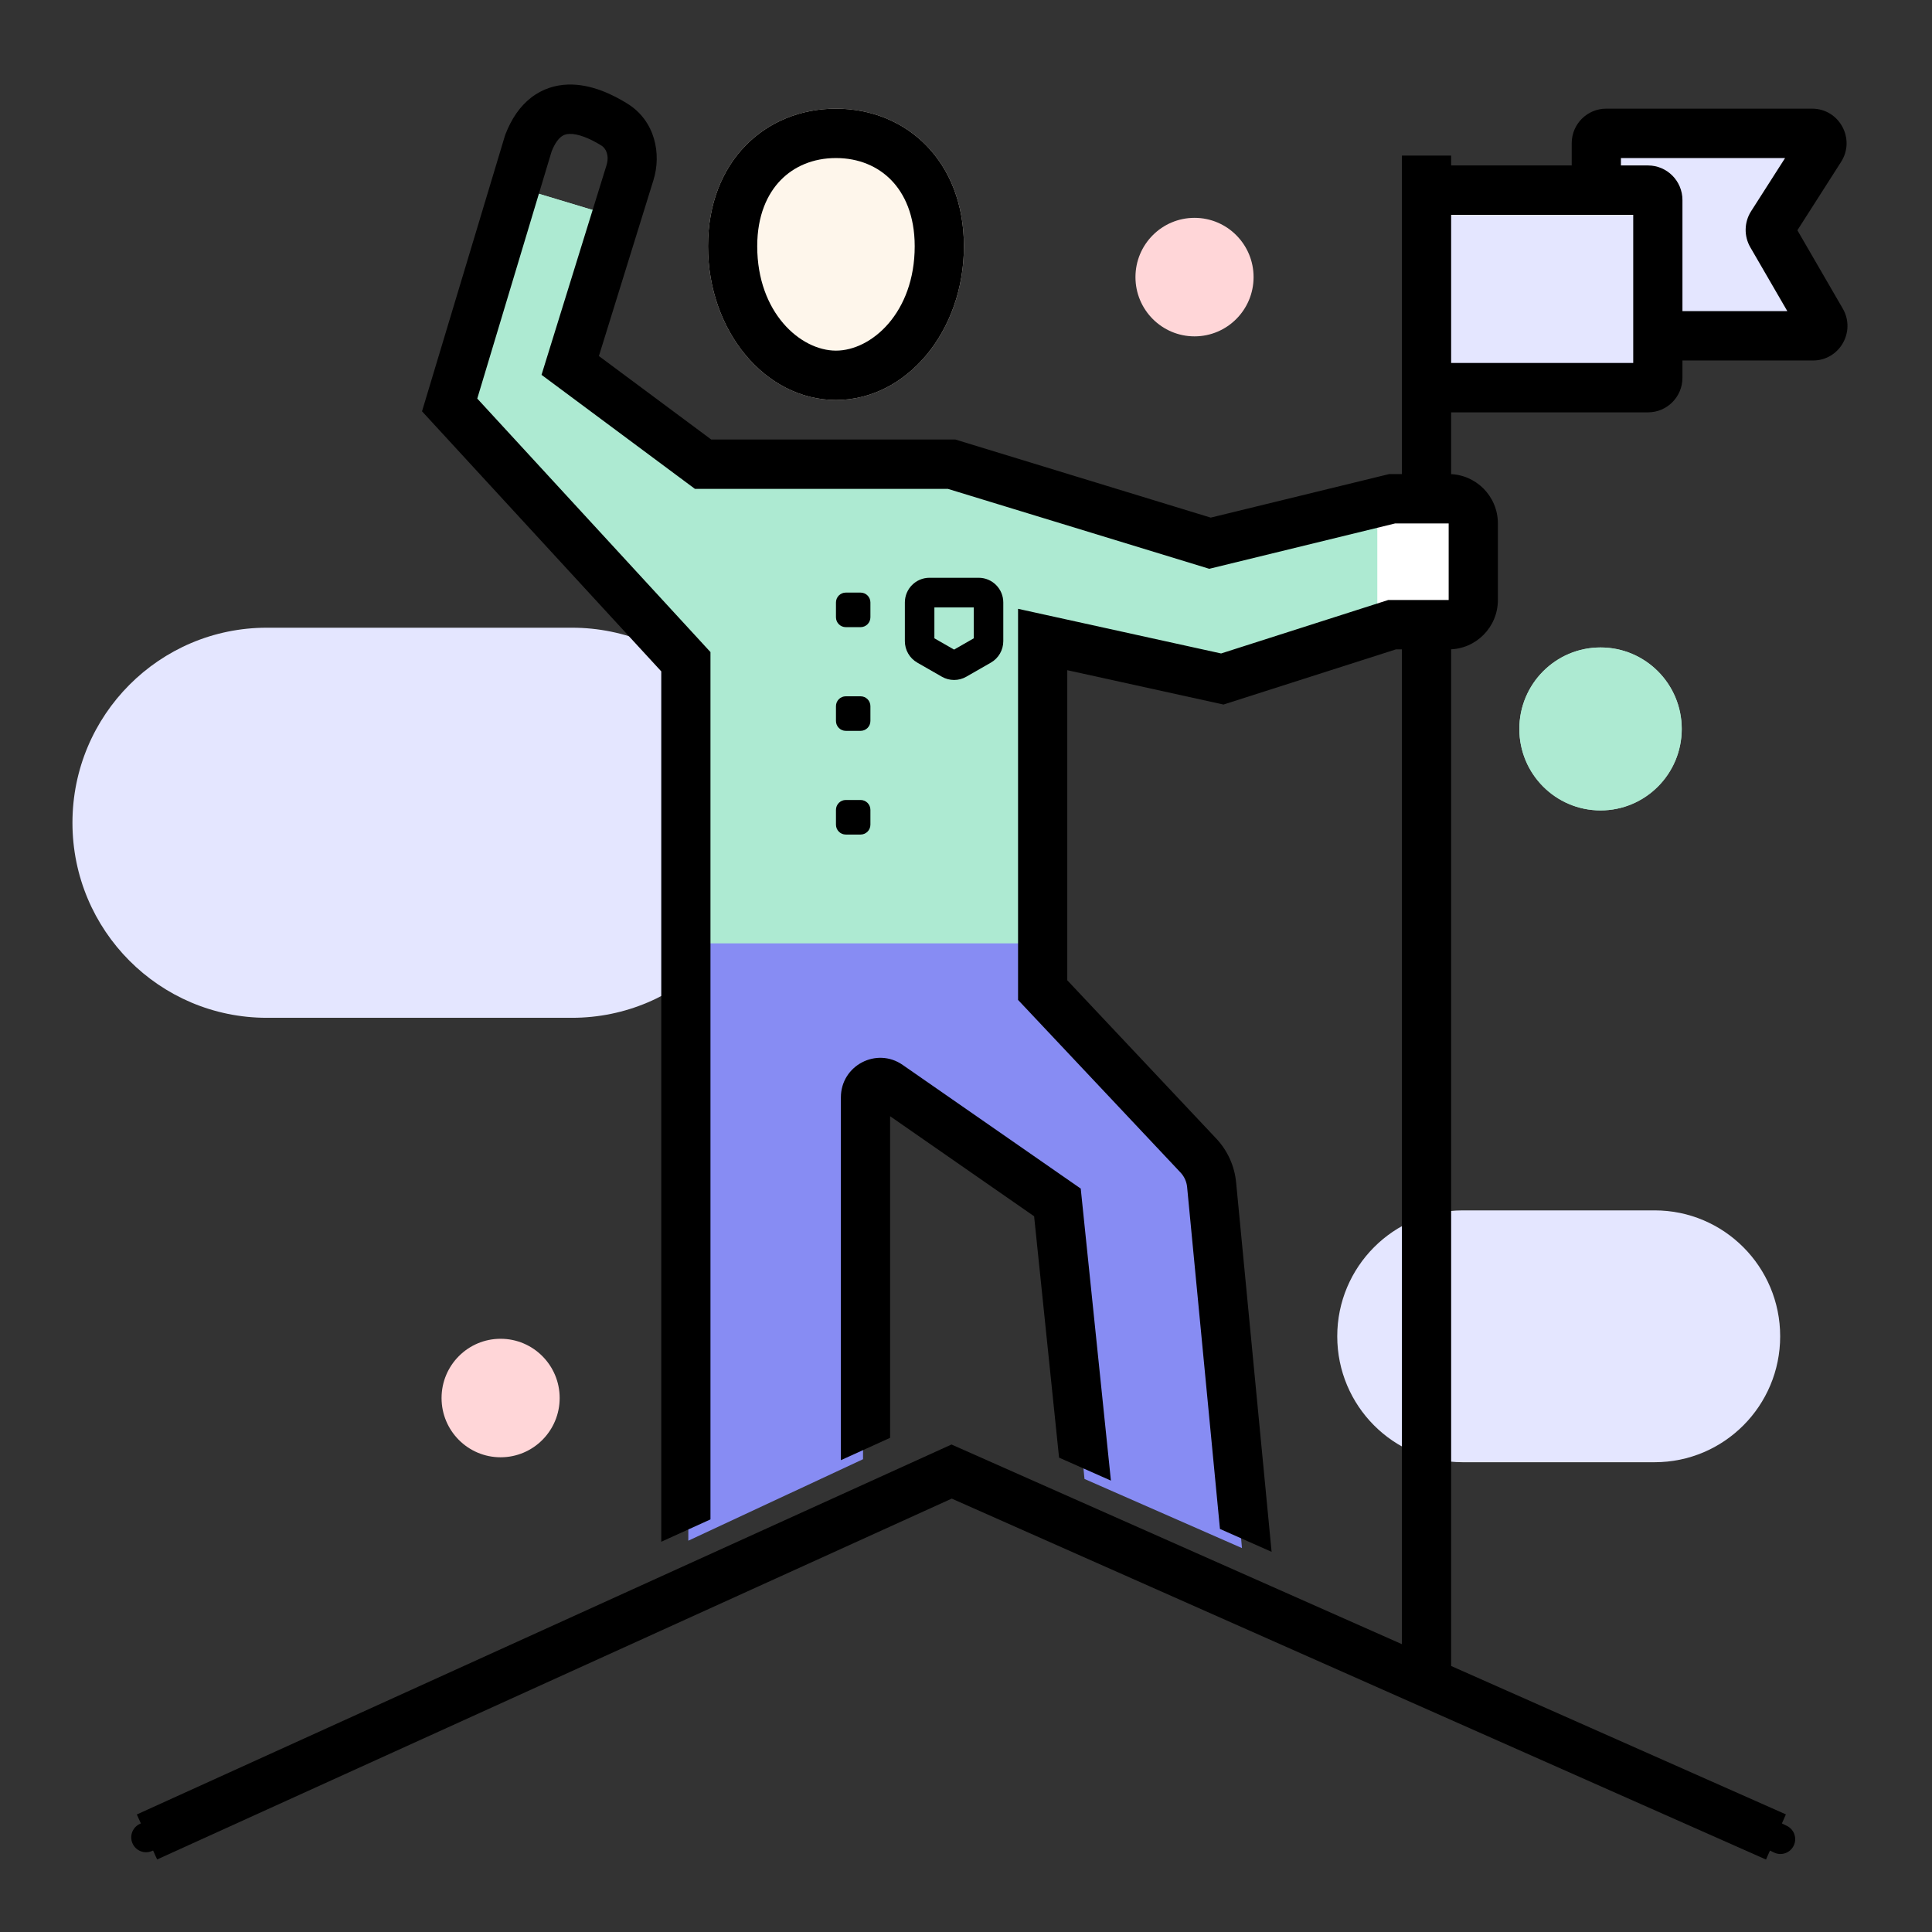 <svg width="160" height="160" viewBox="0 0 160 160" fill="none" xmlns="http://www.w3.org/2000/svg">
<rect x="0" y="0" width="160" height="160" fill="#333333" stroke="none"/>
<path d="M6 68.137C6 59.216 13.208 51.984 22.099 51.984H47.368C56.259 51.984 63.467 59.216 63.467 68.137C63.467 77.058 56.259 84.29 47.368 84.29H22.099C13.208 84.29 6 77.058 6 68.137Z" fill="#E4E6FF"/>
<path d="M110.745 110.667C110.745 104.908 115.398 100.239 121.138 100.239H137.033C142.773 100.239 147.426 104.908 147.426 110.667C147.426 116.427 142.773 121.095 137.033 121.095H121.138C115.398 121.095 110.745 116.427 110.745 110.667Z" fill="#E4E6FF"/>
<path d="M118.547 15.951H137.295V31.491H118.547V15.951Z" fill="#E4E6FF"/>
<path d="M132.811 11.453H151.56L146.465 19.018L151.56 26.993L137.498 27.811L137.091 15.542H132.811V11.453Z" fill="#E4E6FF"/>
<path fill-rule="evenodd" clip-rule="evenodd" d="M134.238 13.089V13.702H136.48C138.055 13.702 139.333 14.984 139.333 16.565V25.766H148.018L144.953 20.478C144.416 19.55 144.441 18.398 145.018 17.494L147.833 13.089H134.238ZM139.333 29.855V31.287C139.333 32.868 138.055 34.149 136.48 34.149H120.177V138.226H116.101V12.884H120.177V13.702H130.162V11.862C130.162 10.281 131.44 8.999 133.015 8.999H150.069C152.324 8.999 153.688 11.501 152.471 13.407L148.852 19.07L152.609 25.554C153.715 27.462 152.343 29.855 150.143 29.855H139.333ZM120.177 17.791V30.06H135.257V17.791H120.177Z" fill="black"/>
<path d="M86.349 77.702H57.004V127.593L71.473 120.845V90.584L72.695 89.357L87.572 99.58L89.813 122.481L102.855 128.206L100.002 96.513L86.349 82.405V77.702Z" fill="#878CF3"/>
<path d="M57.615 55.005V78.111H86.553V53.37L101.633 56.437L114.879 51.325V41.919L99.799 45.191L78.605 38.443H58.838L47.63 30.06L51.094 17.996L42.943 15.542L37.237 33.536L57.615 55.005Z" fill="#ADEAD2"/>
<path d="M57.615 55.005V78.111H86.553V53.37L101.633 56.437L114.879 51.325V41.919L99.799 45.191L78.605 38.443H58.838L47.63 30.06L51.094 17.996L42.943 15.542L37.237 33.536L57.615 55.005Z" fill="#ADEAD2"/>
<path d="M120.603 41.919H114.879C114.428 41.919 114.063 42.285 114.063 42.737V50.642C114.063 51.12 114.47 51.496 114.944 51.458L120.837 50.978C121.267 50.943 121.596 50.578 121.586 50.145L121.418 42.718C121.408 42.274 121.046 41.919 120.603 41.919Z" fill="white"/>
<path fill-rule="evenodd" clip-rule="evenodd" d="M78.799 119.628L147.9 150.259L146.253 154L78.819 124.108L13.012 153.992L11.331 150.267L78.799 119.628Z" fill="black"/>
<path fill-rule="evenodd" clip-rule="evenodd" d="M37.59 34.624L57.412 56.152V125.139H57.004V56.312L37.291 34.901L37.59 34.624Z" fill="black"/>
<path d="M79.828 20.393C79.828 27.426 75.084 33.127 69.231 33.127C63.379 33.127 58.634 27.426 58.634 20.393C58.634 13.36 63.379 8.999 69.231 8.999C75.084 8.999 79.828 13.36 79.828 20.393Z" fill="#FEF6EB"/>
<path fill-rule="evenodd" clip-rule="evenodd" d="M69.231 29.038C72.175 29.038 75.752 25.889 75.752 20.393C75.752 17.827 74.905 16.042 73.809 14.917C72.704 13.782 71.127 13.089 69.231 13.089C67.335 13.089 65.758 13.782 64.653 14.917C63.557 16.042 62.71 17.827 62.71 20.393C62.71 25.889 66.287 29.038 69.231 29.038ZM69.231 33.127C75.084 33.127 79.828 27.426 79.828 20.393C79.828 13.36 75.084 8.999 69.231 8.999C63.379 8.999 58.634 13.36 58.634 20.393C58.634 27.426 63.379 33.127 69.231 33.127Z" fill="black"/>
<path fill-rule="evenodd" clip-rule="evenodd" d="M39.525 33.008L45.685 12.533C45.974 11.81 46.276 11.477 46.477 11.321C46.668 11.173 46.879 11.099 47.165 11.09C47.856 11.068 48.814 11.437 49.819 12.063C50.176 12.286 50.481 12.872 50.225 13.698L44.847 31.043L57.554 40.488H78.505L100.146 47.105L115.531 43.351H119.973V49.689H114.969L101.127 54.117L84.311 50.419V82.809L97.765 97.102C98.076 97.433 98.269 97.858 98.312 98.31L101.032 126.621L105.308 128.516L102.369 97.918C102.238 96.56 101.661 95.285 100.728 94.294L88.387 81.183V55.502L101.323 58.347L115.603 53.779H119.973C122.224 53.779 124.049 51.948 124.049 49.689V43.351C124.049 41.092 122.224 39.261 119.973 39.261H115.042L100.267 42.867L79.113 36.398H58.9L49.598 29.485L54.117 14.913C54.788 12.749 54.263 10.018 51.969 8.589C50.79 7.854 48.971 6.941 47.035 7.003C46.008 7.036 44.943 7.345 43.99 8.082C43.052 8.806 42.352 9.844 41.858 11.124L41.83 11.196L34.95 34.064L54.763 55.6V127.681L58.838 125.83V54.002L39.525 33.008ZM73.715 119.074L69.639 120.925V90.88C69.639 88.241 72.593 86.688 74.755 88.191L89.502 98.434L92.001 122.618L87.707 120.714L85.641 100.726L73.715 92.441V119.074Z" fill="black"/>
<path fill-rule="evenodd" clip-rule="evenodd" d="M74.937 49.894C74.937 48.764 75.849 47.849 76.975 47.849H81.05C82.176 47.849 83.088 48.764 83.088 49.894V53.099C83.088 53.833 82.697 54.511 82.061 54.875L80.024 56.043C79.397 56.402 78.628 56.402 78.002 56.043L75.964 54.875C75.329 54.511 74.937 53.833 74.937 53.099V49.894ZM77.382 50.303V52.862L79.013 53.797L80.643 52.862V50.303H77.382Z" fill="black"/>
<path d="M69.231 49.894C69.231 49.442 69.596 49.076 70.046 49.076H71.269C71.719 49.076 72.084 49.442 72.084 49.894V51.12C72.084 51.572 71.719 51.938 71.269 51.938H70.046C69.596 51.938 69.231 51.572 69.231 51.12V49.894Z" fill="black"/>
<path d="M69.231 58.481C69.231 58.03 69.596 57.664 70.046 57.664H71.269C71.719 57.664 72.084 58.03 72.084 58.481V59.708C72.084 60.16 71.719 60.526 71.269 60.526H70.046C69.596 60.526 69.231 60.16 69.231 59.708V58.481Z" fill="black"/>
<path d="M69.231 67.069C69.231 66.618 69.596 66.251 70.046 66.251H71.269C71.719 66.251 72.084 66.618 72.084 67.069V68.296C72.084 68.748 71.719 69.114 71.269 69.114H70.046C69.596 69.114 69.231 68.748 69.231 68.296V67.069Z" fill="black"/>
<path d="M146.545 153.237C145.938 152.94 145.686 152.206 145.982 151.597C146.278 150.988 147.01 150.735 147.617 151.032L147.983 151.211C148.59 151.508 148.842 152.242 148.546 152.851C148.25 153.46 147.518 153.713 146.911 153.416L146.545 153.237Z" fill="black"/>
<path d="M12.582 153.294C11.96 153.563 11.238 153.276 10.97 152.652C10.701 152.029 10.987 151.305 11.609 151.035L11.977 150.876C12.598 150.606 13.32 150.893 13.588 151.517C13.857 152.14 13.571 152.865 12.949 153.134L12.582 153.294Z" fill="black"/>
<path d="M46.349 115.779C46.349 118.489 44.159 120.686 41.458 120.686C38.757 120.686 36.568 118.489 36.568 115.779C36.568 113.069 38.757 110.872 41.458 110.872C44.159 110.872 46.349 113.069 46.349 115.779Z" fill="#FFD6D8"/>
<path d="M139.274 60.367C139.274 64.094 136.264 67.115 132.549 67.115C128.835 67.115 125.825 64.094 125.825 60.367C125.825 56.641 128.835 53.62 132.549 53.62C136.264 53.62 139.274 56.641 139.274 60.367Z" fill="#ADEAD2"/>
<path d="M139.274 60.367C139.274 64.094 136.264 67.115 132.549 67.115C128.835 67.115 125.825 64.094 125.825 60.367C125.825 56.641 128.835 53.62 132.549 53.62C136.264 53.62 139.274 56.641 139.274 60.367Z" fill="#ADEAD2"/>
<path d="M103.816 22.949C103.816 25.659 101.626 27.856 98.925 27.856C96.224 27.856 94.034 25.659 94.034 22.949C94.034 20.239 96.224 18.041 98.925 18.041C101.626 18.041 103.816 20.239 103.816 22.949Z" fill="#FFD6D8"/>
</svg>
